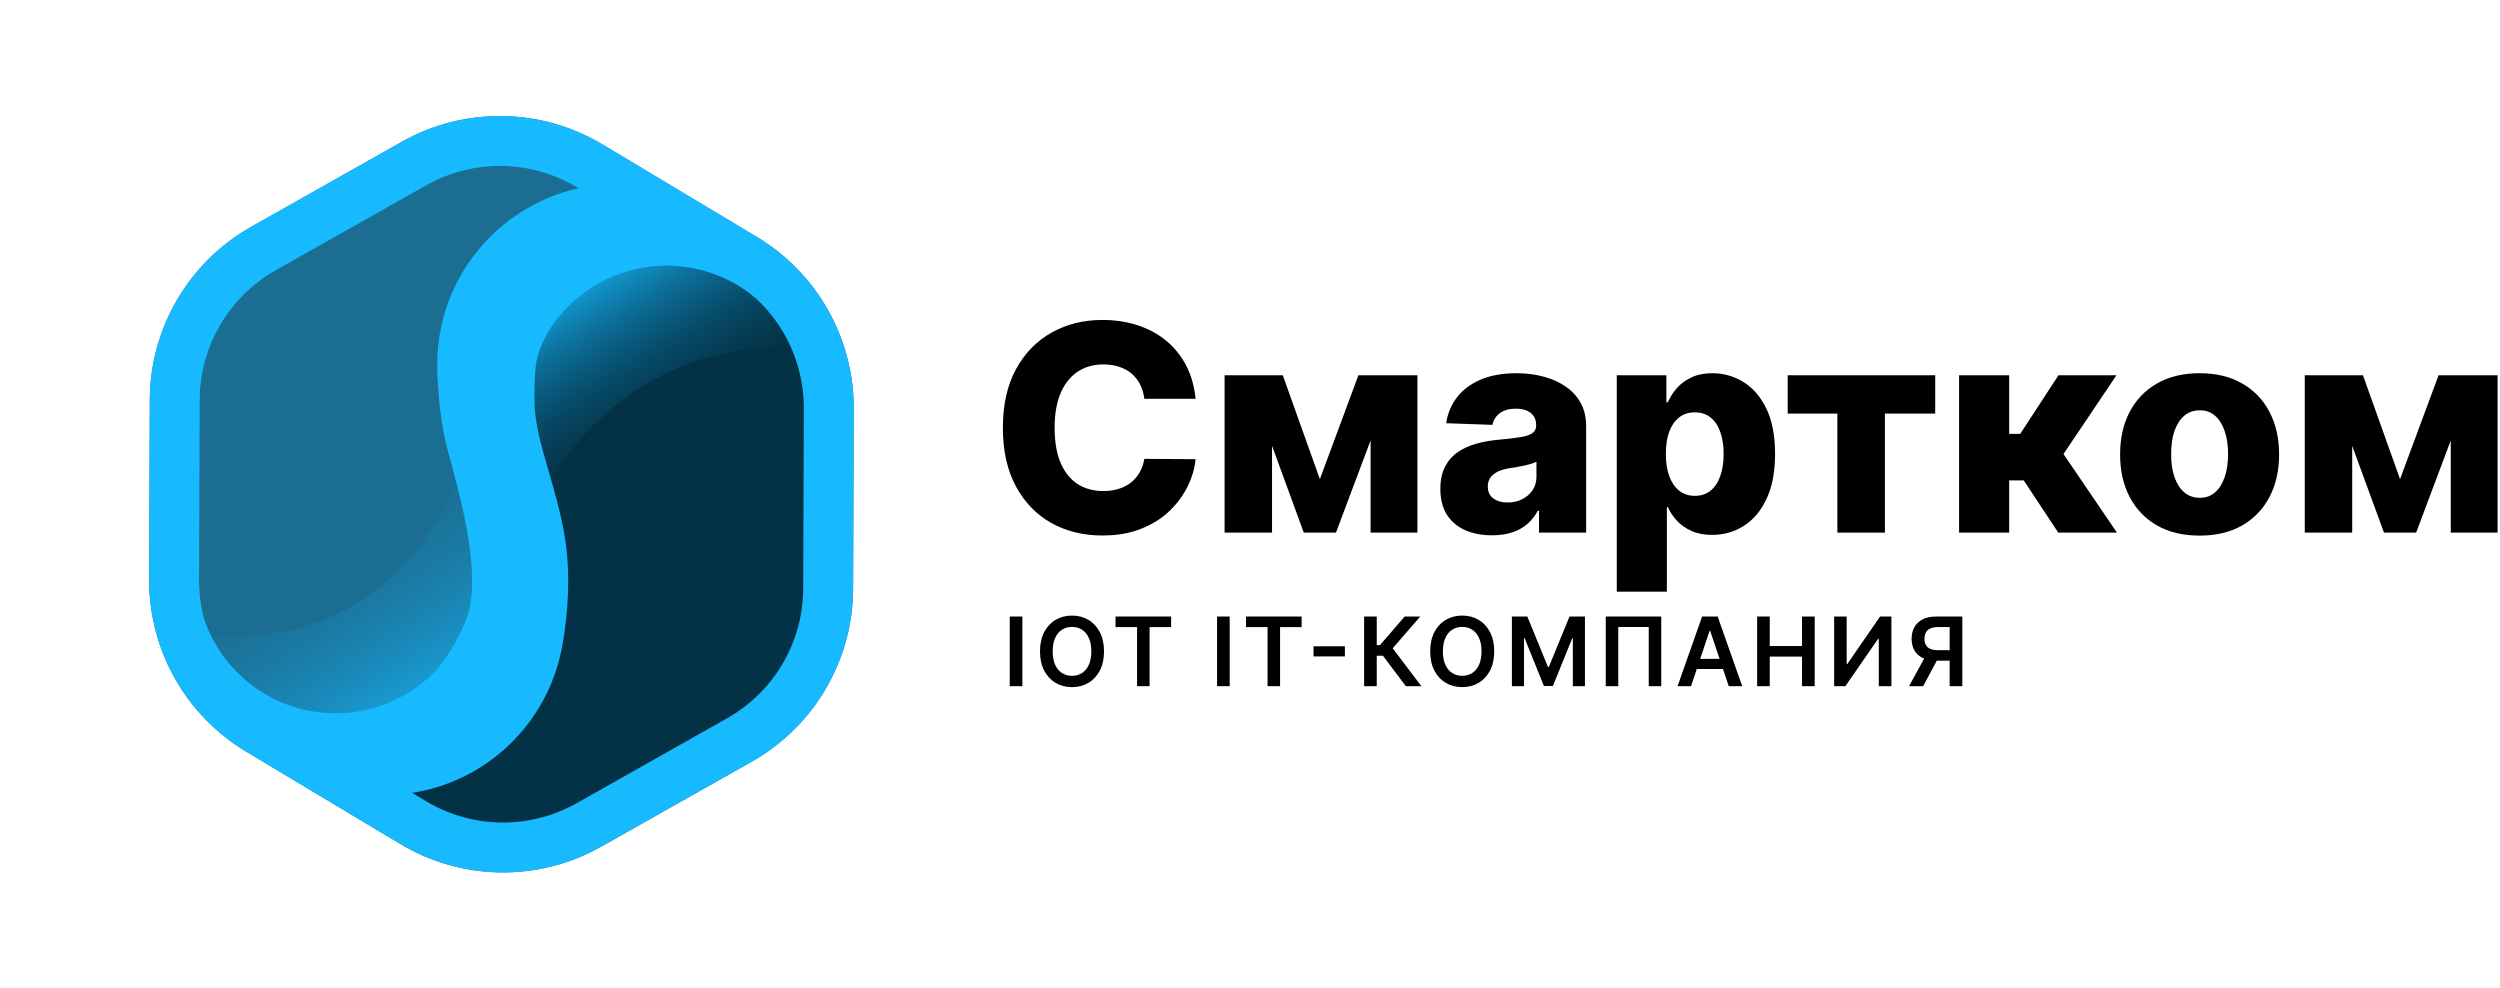 <svg xmlns="http://www.w3.org/2000/svg" width="521" height="206" viewBox="0 0 521 206" fill="none"><path d="M157.699 49.357C170.287 56.897 177.97 70.512 177.92 85.185L177.792 122.661C177.741 137.618 169.665 151.396 156.639 158.747L125.281 176.445C112.256 183.796 96.287 183.59 83.456 175.903L51.307 156.644C38.719 149.103 31.036 135.489 31.086 120.816L31.214 83.339C31.265 68.382 39.342 54.605 52.367 47.254L83.725 29.555C96.751 22.204 112.719 22.411 125.55 30.097L157.699 49.357Z" fill="#1B6D91"></path><path d="M96.371 154.528L65.186 161.051L87.199 172.057L104.729 177.357C114.173 174.096 133.305 167.41 134.284 166.758C135.262 166.106 152.764 155.615 161.393 150.452C164.586 145.832 171.095 136.347 171.584 135.368C172.074 134.39 172.603 119.062 172.807 111.52V82.781L163.839 59.952L142.437 47.315L120.016 49.557L105.952 61.99L101.875 84.615L103.709 107.444L105.952 135.368L96.371 154.528Z" fill="#033246"></path><path fill-rule="evenodd" clip-rule="evenodd" d="M173.126 72.99C159.501 70.964 145.916 73.198 134.162 80.33C122.408 87.464 114.155 98.484 109.662 111.506C102.643 85.283 105.389 63.249 118.841 55.086C132.293 46.922 153.105 54.658 173.126 72.99Z" fill="url(#paint0_linear_2120_477)"></path><path fill-rule="evenodd" clip-rule="evenodd" d="M33.919 130.619C48.493 134.165 62.645 132.812 74.424 125.664C86.203 118.516 93.936 106.587 97.519 92.021C107.277 122.789 106.345 147.869 92.865 156.05C79.384 164.231 56.707 153.479 33.919 130.619Z" fill="url(#paint1_linear_2120_477)"></path><path d="M138.891 55.363C151.747 55.363 162.646 63.745 166.42 75.343C166.073 54.845 149.349 38.336 128.769 38.336C107.972 38.336 91.112 55.195 91.112 75.992C91.112 76.363 91.118 76.732 91.129 77.1L91.091 77.145C91.108 77.433 91.125 77.722 91.142 78.012C91.429 82.854 91.729 87.923 93.335 93.971C93.496 94.578 93.677 95.246 93.872 95.965C96.25 104.739 100.716 121.215 96.914 129.735C94.253 135.7 92.179 138.203 91.108 139.467C85.826 145.119 78.304 148.652 69.957 148.652C57.101 148.652 46.202 140.27 42.428 128.673C42.775 149.17 59.499 165.679 80.079 165.679C98.026 165.679 113.041 153.124 116.819 136.317L116.827 136.31C117.702 132.598 119.328 121.723 117.737 112.115C116.865 106.849 115.534 102.287 114.315 98.107C112.753 92.754 111.374 88.025 111.374 83.243C111.374 76.291 111.503 73.793 114.538 68.657C119.688 60.659 128.671 55.363 138.891 55.363Z" fill="#17BAFF"></path><path fill-rule="evenodd" clip-rule="evenodd" d="M167.392 122.626L167.52 85.149C167.558 74.144 161.795 63.933 152.355 58.278L120.205 39.018C110.582 33.254 98.606 33.099 88.837 38.612L57.478 56.31C47.709 61.824 41.652 72.157 41.614 83.374L41.486 120.851C41.448 131.856 47.211 142.067 56.651 147.722L88.801 166.982C98.424 172.746 110.4 172.901 120.169 167.388L151.528 149.69C161.297 144.176 167.354 133.843 167.392 122.626ZM177.92 85.185C177.97 70.511 170.287 56.897 157.699 49.356L125.55 30.097C112.719 22.411 96.75 22.204 83.725 29.555L52.367 47.253C39.342 54.605 31.265 68.382 31.214 83.339L31.086 120.815C31.036 135.489 38.719 149.103 51.307 156.644L83.456 175.903C96.287 183.589 112.256 183.796 125.281 176.445L156.639 158.747C169.665 151.395 177.741 137.618 177.792 122.661L177.92 85.185Z" fill="#17BAFF"></path><path d="M249.16 83.117H238.485C238.342 82.02 238.051 81.031 237.609 80.149C237.168 79.266 236.585 78.512 235.859 77.886C235.133 77.259 234.272 76.783 233.275 76.455C232.293 76.114 231.204 75.943 230.009 75.943C227.888 75.943 226.059 76.462 224.522 77.501C222.999 78.54 221.824 80.042 220.999 82.006C220.188 83.971 219.782 86.347 219.782 89.137C219.782 92.041 220.195 94.475 221.02 96.439C221.86 98.389 223.034 99.862 224.543 100.859C226.066 101.841 227.867 102.332 229.945 102.332C231.112 102.332 232.172 102.182 233.126 101.883C234.094 101.584 234.941 101.15 235.666 100.581C236.407 99.997 237.012 99.293 237.481 98.467C237.965 97.627 238.3 96.681 238.485 95.628L249.16 95.692C248.975 97.627 248.413 99.535 247.473 101.414C246.548 103.292 245.274 105.008 243.651 106.559C242.029 108.096 240.05 109.32 237.716 110.231C235.396 111.142 232.734 111.598 229.731 111.598C225.774 111.598 222.23 110.729 219.099 108.993C215.982 107.242 213.519 104.694 211.711 101.35C209.904 98.005 209 93.934 209 89.137C209 84.326 209.918 80.248 211.754 76.903C213.59 73.559 216.074 71.018 219.205 69.281C222.337 67.545 225.845 66.677 229.731 66.677C232.379 66.677 234.827 67.047 237.076 67.787C239.324 68.513 241.303 69.58 243.011 70.99C244.719 72.384 246.107 74.1 247.174 76.135C248.242 78.17 248.904 80.498 249.16 83.117Z" fill="black"></path><path d="M275.063 99.855L283.091 78.206H290.734L278.415 111H271.711L259.712 78.206H267.334L275.063 99.855ZM265.092 78.206V111H255.207V78.206H265.092ZM285.631 111V78.206H295.389V111H285.631Z" fill="black"></path><path d="M310.953 111.555C308.861 111.555 307.003 111.206 305.38 110.509C303.772 109.797 302.498 108.73 301.559 107.306C300.634 105.869 300.171 104.068 300.171 101.905C300.171 100.083 300.491 98.546 301.132 97.293C301.772 96.04 302.655 95.023 303.779 94.24C304.904 93.457 306.199 92.866 307.665 92.468C309.131 92.055 310.697 91.778 312.362 91.635C314.227 91.464 315.728 91.287 316.867 91.102C318.006 90.902 318.831 90.625 319.344 90.269C319.87 89.899 320.133 89.379 320.133 88.71V88.603C320.133 87.507 319.756 86.661 319.002 86.063C318.248 85.465 317.23 85.166 315.949 85.166C314.568 85.166 313.458 85.465 312.618 86.063C311.778 86.661 311.245 87.486 311.017 88.539L301.388 88.198C301.673 86.205 302.406 84.426 303.587 82.86C304.783 81.28 306.419 80.042 308.498 79.145C310.59 78.234 313.102 77.779 316.034 77.779C318.127 77.779 320.055 78.028 321.82 78.526C323.585 79.01 325.122 79.722 326.432 80.661C327.741 81.586 328.752 82.725 329.464 84.077C330.189 85.429 330.552 86.974 330.552 88.71V111H320.731V106.431H320.475C319.891 107.541 319.144 108.481 318.233 109.249C317.337 110.018 316.276 110.594 315.052 110.979C313.842 111.363 312.476 111.555 310.953 111.555ZM314.177 104.723C315.301 104.723 316.312 104.495 317.208 104.04C318.119 103.584 318.845 102.958 319.386 102.161C319.927 101.35 320.198 100.41 320.198 99.343V96.225C319.899 96.382 319.536 96.524 319.109 96.653C318.696 96.781 318.24 96.902 317.742 97.016C317.244 97.129 316.732 97.229 316.205 97.314C315.678 97.4 315.173 97.478 314.689 97.549C313.707 97.706 312.867 97.948 312.17 98.275C311.487 98.603 310.96 99.029 310.59 99.556C310.234 100.069 310.056 100.681 310.056 101.392C310.056 102.474 310.44 103.3 311.209 103.869C311.992 104.438 312.981 104.723 314.177 104.723Z" fill="black"></path><path d="M336.936 123.298V78.206H347.27V83.821H347.59C348.017 82.825 348.622 81.864 349.405 80.939C350.202 80.014 351.212 79.259 352.436 78.676C353.675 78.078 355.155 77.779 356.877 77.779C359.155 77.779 361.283 78.377 363.261 79.572C365.254 80.768 366.862 82.611 368.086 85.102C369.31 87.593 369.922 90.767 369.922 94.624C369.922 98.339 369.332 101.449 368.15 103.954C366.983 106.459 365.403 108.338 363.41 109.591C361.432 110.843 359.233 111.47 356.813 111.47C355.162 111.47 353.732 111.199 352.522 110.658C351.312 110.117 350.294 109.406 349.469 108.523C348.657 107.641 348.031 106.694 347.59 105.684H347.376V123.298H336.936ZM347.163 94.603C347.163 96.368 347.398 97.905 347.867 99.215C348.351 100.524 349.042 101.542 349.938 102.268C350.849 102.979 351.938 103.335 353.205 103.335C354.486 103.335 355.575 102.979 356.472 102.268C357.368 101.542 358.044 100.524 358.5 99.215C358.97 97.905 359.204 96.368 359.204 94.603C359.204 92.838 358.97 91.308 358.5 90.013C358.044 88.717 357.368 87.714 356.472 87.002C355.589 86.29 354.5 85.935 353.205 85.935C351.924 85.935 350.835 86.283 349.938 86.981C349.042 87.678 348.351 88.675 347.867 89.97C347.398 91.265 347.163 92.809 347.163 94.603Z" fill="black"></path><path d="M372.554 86.191V78.206H403.298V86.191H392.815V111H382.909V86.191H372.554Z" fill="black"></path><path d="M408.273 111V78.206H418.713V90.418H421.019L428.982 78.206H441.067L430.029 94.624L441.173 111H428.94L421.745 100.111H418.713V111H408.273Z" fill="black"></path><path d="M458.398 111.619C454.953 111.619 451.993 110.915 449.516 109.505C447.054 108.082 445.153 106.104 443.816 103.57C442.492 101.022 441.83 98.069 441.83 94.71C441.83 91.336 442.492 88.383 443.816 85.849C445.153 83.302 447.054 81.323 449.516 79.914C451.993 78.491 454.953 77.779 458.398 77.779C461.842 77.779 464.796 78.491 467.258 79.914C469.735 81.323 471.635 83.302 472.959 85.849C474.297 88.383 474.966 91.336 474.966 94.71C474.966 98.069 474.297 101.022 472.959 103.57C471.635 106.104 469.735 108.082 467.258 109.505C464.796 110.915 461.842 111.619 458.398 111.619ZM458.462 103.741C459.714 103.741 460.775 103.357 461.643 102.588C462.511 101.819 463.173 100.752 463.629 99.385C464.098 98.019 464.333 96.439 464.333 94.646C464.333 92.824 464.098 91.23 463.629 89.863C463.173 88.497 462.511 87.429 461.643 86.661C460.775 85.892 459.714 85.508 458.462 85.508C457.167 85.508 456.071 85.892 455.174 86.661C454.291 87.429 453.615 88.497 453.146 89.863C452.69 91.23 452.462 92.824 452.462 94.646C452.462 96.439 452.69 98.019 453.146 99.385C453.615 100.752 454.291 101.819 455.174 102.588C456.071 103.357 457.167 103.741 458.462 103.741Z" fill="black"></path><path d="M500.17 99.855L508.197 78.206H515.841L503.522 111H496.818L484.819 78.206H492.441L500.17 99.855ZM490.199 78.206V111H480.314V78.206H490.199ZM510.738 111V78.206H520.495V111H510.738Z" fill="black"></path><path d="M213.061 128.485V143H210.432V128.485H213.061Z" fill="black"></path><path d="M230.076 135.742C230.076 137.306 229.783 138.646 229.197 139.761C228.616 140.871 227.822 141.722 226.816 142.312C225.814 142.903 224.678 143.198 223.407 143.198C222.136 143.198 220.997 142.903 219.991 142.312C218.989 141.717 218.195 140.864 217.609 139.754C217.028 138.639 216.738 137.302 216.738 135.742C216.738 134.178 217.028 132.841 217.609 131.731C218.195 130.616 218.989 129.763 219.991 129.172C220.997 128.581 222.136 128.286 223.407 128.286C224.678 128.286 225.814 128.581 226.816 129.172C227.822 129.763 228.616 130.616 229.197 131.731C229.783 132.841 230.076 134.178 230.076 135.742ZM227.433 135.742C227.433 134.641 227.26 133.713 226.915 132.957C226.575 132.196 226.103 131.622 225.498 131.235C224.893 130.842 224.196 130.646 223.407 130.646C222.618 130.646 221.921 130.842 221.316 131.235C220.711 131.622 220.236 132.196 219.891 132.957C219.551 133.713 219.381 134.641 219.381 135.742C219.381 136.843 219.551 137.774 219.891 138.535C220.236 139.291 220.711 139.865 221.316 140.257C221.921 140.644 222.618 140.838 223.407 140.838C224.196 140.838 224.893 140.644 225.498 140.257C226.103 139.865 226.575 139.291 226.915 138.535C227.26 137.774 227.433 136.843 227.433 135.742Z" fill="black"></path><path d="M232.479 130.689V128.485H244.06V130.689H239.573V143H236.965V130.689H232.479Z" fill="black"></path><path d="M256.268 128.485V143H253.638V128.485H256.268Z" fill="black"></path><path d="M259.675 130.689V128.485H271.256V130.689H266.769V143H264.161V130.689H259.675Z" fill="black"></path><path d="M280.274 134.686V136.798H273.74V134.686H280.274Z" fill="black"></path><path d="M292.98 143L288.203 136.657H286.913V143H284.284V128.485H286.913V134.452H287.573L292.732 128.485H295.971L290.238 135.104L296.219 143H292.98Z" fill="black"></path><path d="M311.394 135.742C311.394 137.306 311.101 138.646 310.515 139.761C309.934 140.871 309.14 141.722 308.133 142.312C307.132 142.903 305.995 143.198 304.724 143.198C303.453 143.198 302.314 142.903 301.308 142.312C300.306 141.717 299.513 140.864 298.927 139.754C298.345 138.639 298.055 137.302 298.055 135.742C298.055 134.178 298.345 132.841 298.927 131.731C299.513 130.616 300.306 129.763 301.308 129.172C302.314 128.581 303.453 128.286 304.724 128.286C305.995 128.286 307.132 128.581 308.133 129.172C309.14 129.763 309.934 130.616 310.515 131.731C311.101 132.841 311.394 134.178 311.394 135.742ZM308.75 135.742C308.75 134.641 308.578 133.713 308.233 132.957C307.892 132.196 307.42 131.622 306.815 131.235C306.21 130.842 305.513 130.646 304.724 130.646C303.935 130.646 303.238 130.842 302.633 131.235C302.029 131.622 301.554 132.196 301.209 132.957C300.869 133.713 300.698 134.641 300.698 135.742C300.698 136.843 300.869 137.774 301.209 138.535C301.554 139.291 302.029 139.865 302.633 140.257C303.238 140.644 303.935 140.838 304.724 140.838C305.513 140.838 306.21 140.644 306.815 140.257C307.42 139.865 307.892 139.291 308.233 138.535C308.578 137.774 308.75 136.843 308.75 135.742Z" fill="black"></path><path d="M315.077 128.485H318.295L322.604 139.003H322.774L327.083 128.485H330.301V143H327.778V133.028H327.643L323.632 142.957H321.747L317.735 133.006H317.6V143H315.077V128.485Z" fill="black"></path><path d="M346.205 128.485V143H343.597V130.668H337.247V143H334.639V128.485H346.205Z" fill="black"></path><path d="M352.412 143H349.605L354.716 128.485H357.962L363.079 143H360.272L356.395 131.461H356.282L352.412 143ZM352.504 137.309H360.159V139.421H352.504V137.309Z" fill="black"></path><path d="M366.188 143V128.485H368.818V134.63H375.544V128.485H378.18V143H375.544V136.834H368.818V143H366.188Z" fill="black"></path><path d="M382.238 128.485H384.846V138.379H384.981L391.806 128.485H394.166V143H391.537V133.113H391.416L384.57 143H382.238V128.485Z" fill="black"></path><path d="M408.945 143H406.309V130.682H403.899C403.247 130.682 402.711 130.779 402.29 130.972C401.874 131.161 401.565 131.44 401.362 131.809C401.163 132.172 401.064 132.612 401.064 133.127C401.064 133.642 401.163 134.077 401.362 134.431C401.56 134.781 401.867 135.048 402.283 135.232C402.704 135.412 403.237 135.501 403.885 135.501H407.414V137.684H403.53C402.415 137.684 401.475 137.5 400.71 137.131C399.944 136.758 399.363 136.231 398.966 135.551C398.574 134.866 398.378 134.058 398.378 133.127C398.378 132.201 398.571 131.39 398.959 130.696C399.351 129.997 399.928 129.453 400.688 129.066C401.449 128.678 402.385 128.485 403.495 128.485H408.945V143ZM401.44 136.423H404.31L400.78 143H397.846L401.44 136.423Z" fill="black"></path><defs><linearGradient id="paint0_linear_2120_477" x1="118.841" y1="55.086" x2="141.394" y2="92.248" gradientUnits="userSpaceOnUse"><stop stop-color="#17B9FF"></stop><stop offset="1" stop-color="#022230" stop-opacity="0.18"></stop></linearGradient><linearGradient id="paint1_linear_2120_477" x1="92.865" y1="156.05" x2="65.719" y2="111.32" gradientUnits="userSpaceOnUse"><stop stop-color="#17B9FF"></stop><stop offset="1" stop-color="#1B6D90" stop-opacity="0.24"></stop></linearGradient></defs></svg>
